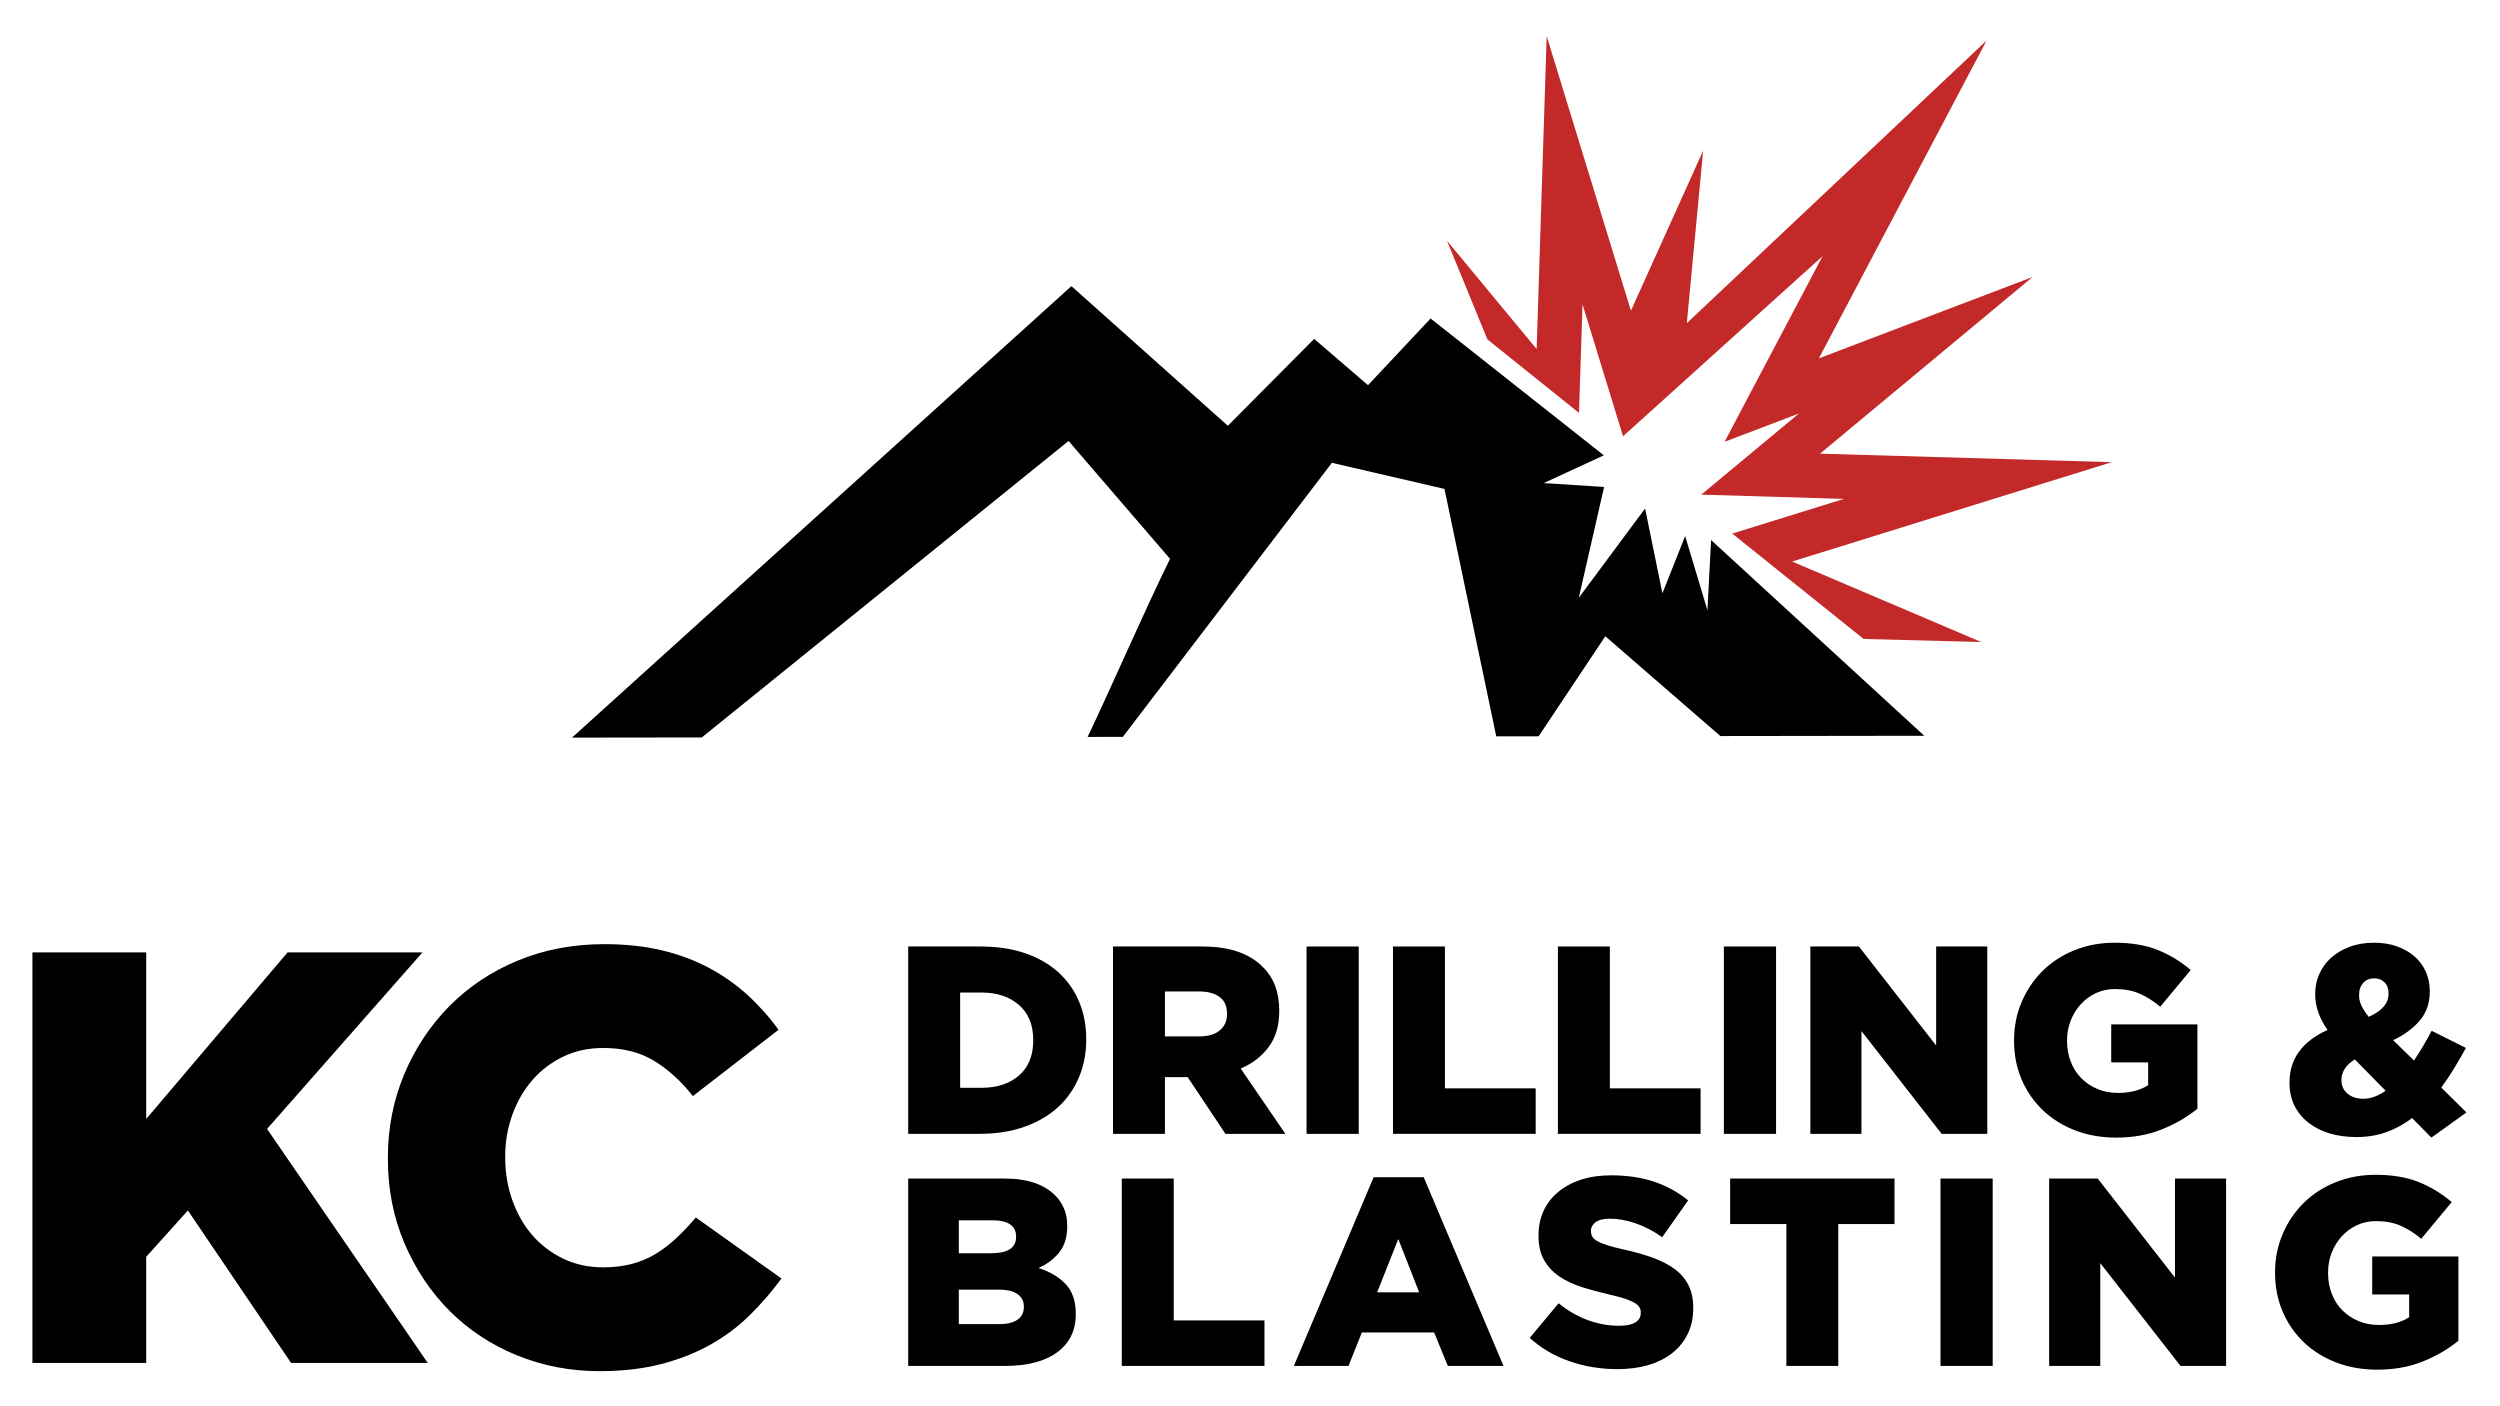 <?xml version="1.0" encoding="UTF-8" standalone="no"?>
<!DOCTYPE svg PUBLIC "-//W3C//DTD SVG 1.1//EN" "http://www.w3.org/Graphics/SVG/1.1/DTD/svg11.dtd">
<svg width="100%" height="100%" viewBox="0 0 800 450" version="1.1" xmlns="http://www.w3.org/2000/svg" xmlns:xlink="http://www.w3.org/1999/xlink" xml:space="preserve" xmlns:serif="http://www.serif.com/" style="fill-rule:evenodd;clip-rule:evenodd;stroke-linejoin:round;stroke-miterlimit:2;">
    <g transform="matrix(2.83,0,0,2.903,0,0)">
        <rect id="KC-logo_colour" serif:id="KC logo_colour" x="0" y="0" width="282.699" height="155.006" style="fill:none;"/>
        <g id="KC-logo_colour1" serif:id="KC logo_colour">
            <g transform="matrix(0.142,0.109,-0.112,0.139,188.101,-48.35)">
                <path d="M241.98,434.89L156.019,416.41L214.005,449.153L287.507,449.844L247.3,395.301L318.195,444.301L346.757,279.041L370.277,407.841L395.925,365.282L379.234,442.727L451.082,389.754L409.531,449.84L514.901,450.788L573.905,406.931L449.794,440.434L568.624,268.454L421.844,376.814L458.133,208.254L384.438,330.554L344.118,110.144L305.868,364.274L247.235,273.442L273.555,379.732L125.995,277.702L241.98,434.89Z" style="fill:rgb(195,41,41);fill-rule:nonzero;"/>
            </g>
            <g transform="matrix(5.527,0,0,5.388,-1122.1,-1366.93)">
                <path d="M203.685,273.183L206.013,273.183L206.013,276.591L208.905,273.183L211.665,273.183L208.485,276.795L211.773,281.583L208.977,281.583L206.865,278.463L206.013,279.411L206.013,281.583L203.685,281.583L203.685,273.183Z" style="fill-rule:nonzero;"/>
                <path d="M215.289,281.751C214.689,281.751 214.125,281.643 213.597,281.427C213.069,281.211 212.611,280.909 212.223,280.521C211.835,280.133 211.527,279.673 211.299,279.141C211.071,278.609 210.957,278.031 210.957,277.407L210.957,277.383C210.957,276.775 211.069,276.205 211.293,275.673C211.517,275.141 211.825,274.677 212.217,274.281C212.609,273.885 213.075,273.575 213.615,273.351C214.155,273.127 214.745,273.015 215.385,273.015C215.817,273.015 216.209,273.057 216.561,273.141C216.913,273.225 217.235,273.345 217.527,273.501C217.819,273.657 218.083,273.843 218.319,274.059C218.555,274.275 218.765,274.511 218.949,274.767L217.197,276.123C216.957,275.819 216.693,275.579 216.405,275.403C216.117,275.227 215.769,275.139 215.361,275.139C215.065,275.139 214.795,275.197 214.551,275.313C214.307,275.429 214.097,275.587 213.921,275.787C213.745,275.987 213.607,276.223 213.507,276.495C213.407,276.767 213.357,277.055 213.357,277.359L213.357,277.383C213.357,277.695 213.407,277.989 213.507,278.265C213.607,278.541 213.745,278.779 213.921,278.979C214.097,279.179 214.307,279.337 214.551,279.453C214.795,279.569 215.065,279.627 215.361,279.627C215.577,279.627 215.775,279.603 215.955,279.555C216.135,279.507 216.299,279.437 216.447,279.345C216.595,279.253 216.735,279.145 216.867,279.021C216.999,278.897 217.129,278.759 217.257,278.607L219.009,279.855C218.809,280.127 218.591,280.379 218.355,280.611C218.119,280.843 217.851,281.043 217.551,281.211C217.251,281.379 216.915,281.511 216.543,281.607C216.171,281.703 215.753,281.751 215.289,281.751Z" style="fill-rule:nonzero;"/>
            </g>
            <g transform="matrix(3.134,0,0,3.055,-535.2,-735.252)">
                <path d="M206.18,279.922C206.742,279.922 207.194,279.774 207.537,279.478C207.879,279.182 208.051,278.76 208.051,278.213L208.051,278.193C208.051,277.652 207.879,277.232 207.537,276.933C207.194,276.634 206.742,276.484 206.18,276.484L205.414,276.484L205.414,279.922L206.18,279.922ZM203.54,274.823L206.148,274.823C206.753,274.823 207.292,274.905 207.766,275.069C208.239,275.233 208.638,275.463 208.963,275.759C209.289,276.056 209.536,276.408 209.707,276.817C209.878,277.226 209.963,277.675 209.963,278.164L209.963,278.184C209.963,278.673 209.876,279.125 209.702,279.541C209.528,279.956 209.277,280.315 208.949,280.618C208.62,280.92 208.216,281.157 207.737,281.327C207.257,281.498 206.715,281.583 206.109,281.583L203.54,281.583L203.54,274.823Z" style="fill-rule:nonzero;"/>
                <path d="M214.039,278.068C214.361,278.068 214.609,277.995 214.782,277.85C214.956,277.706 215.043,277.511 215.043,277.266L215.043,277.247C215.043,276.976 214.953,276.775 214.773,276.643C214.593,276.511 214.345,276.445 214.029,276.445L212.803,276.445L212.803,278.068L214.039,278.068ZM210.929,274.823L214.126,274.823C214.647,274.823 215.088,274.887 215.449,275.016C215.809,275.145 216.102,275.325 216.328,275.557C216.727,275.943 216.927,276.468 216.927,277.131L216.927,277.15C216.927,277.672 216.801,278.103 216.55,278.444C216.299,278.786 215.961,279.047 215.536,279.227L217.149,281.583L214.985,281.583L213.623,279.536L212.803,279.536L212.803,281.583L210.929,281.583L210.929,274.823Z" style="fill-rule:nonzero;"/>
                <rect x="217.912" y="274.823" width="1.883" height="6.761" style="fill-rule:nonzero;"/>
                <path d="M221.031,274.823L222.905,274.823L222.905,279.942L226.179,279.942L226.179,281.583L221.031,281.583L221.031,274.823Z" style="fill-rule:nonzero;"/>
                <path d="M226.981,274.823L228.855,274.823L228.855,279.942L232.129,279.942L232.129,281.583L226.981,281.583L226.981,274.823Z" style="fill-rule:nonzero;"/>
                <rect x="232.969" y="274.823" width="1.883" height="6.761" style="fill-rule:nonzero;"/>
                <path d="M236.089,274.823L237.841,274.823L240.628,278.396L240.628,274.823L242.473,274.823L242.473,281.583L240.827,281.583L237.933,277.875L237.933,281.583L236.089,281.583L236.089,274.823Z" style="fill-rule:nonzero;"/>
                <path d="M247.118,281.719C246.591,281.719 246.103,281.633 245.655,281.463C245.208,281.292 244.82,281.052 244.491,280.743C244.163,280.434 243.905,280.065 243.719,279.637C243.532,279.209 243.439,278.737 243.439,278.222L243.439,278.203C243.439,277.714 243.53,277.255 243.713,276.827C243.895,276.399 244.147,276.025 244.467,275.706C244.787,275.388 245.171,275.138 245.618,274.958C246.064,274.778 246.549,274.687 247.07,274.687C247.669,274.687 248.186,274.774 248.62,274.948C249.055,275.122 249.453,275.363 249.813,275.673L248.712,276.996C248.467,276.79 248.218,276.632 247.964,276.522C247.709,276.413 247.415,276.358 247.08,276.358C246.835,276.358 246.608,276.407 246.399,276.503C246.19,276.6 246.008,276.732 245.853,276.899C245.699,277.067 245.576,277.263 245.486,277.488C245.396,277.714 245.351,277.955 245.351,278.213L245.351,278.232C245.351,278.502 245.396,278.754 245.487,278.985C245.577,279.217 245.705,279.415 245.869,279.579C246.034,279.744 246.228,279.872 246.451,279.966C246.674,280.059 246.921,280.106 247.192,280.106C247.631,280.106 247.993,280.012 248.277,279.826L248.277,279.005L246.945,279.005L246.945,277.633L250.055,277.633L250.055,280.676C249.694,280.972 249.269,281.22 248.78,281.419C248.29,281.619 247.737,281.719 247.118,281.719Z" style="fill-rule:nonzero;"/>
                <path d="M256.043,280.318C256.178,280.318 256.313,280.292 256.448,280.241C256.584,280.189 256.716,280.119 256.844,280.028L255.734,278.898C255.566,279.001 255.444,279.116 255.367,279.241C255.289,279.367 255.251,279.497 255.251,279.632L255.251,279.652C255.251,279.851 255.325,280.012 255.473,280.135C255.621,280.257 255.811,280.318 256.043,280.318ZM256.236,277.363C256.712,277.15 256.951,276.873 256.951,276.532L256.951,276.513C256.951,276.345 256.902,276.213 256.806,276.117C256.709,276.02 256.584,275.972 256.429,275.972C256.268,275.972 256.138,276.027 256.038,276.136C255.938,276.246 255.888,276.39 255.888,276.571L255.888,276.59C255.888,276.719 255.917,276.843 255.975,276.962C256.033,277.081 256.12,277.215 256.236,277.363ZM257.801,281.014C257.511,281.233 257.202,281.402 256.873,281.521C256.545,281.64 256.184,281.699 255.792,281.699C255.444,281.699 255.124,281.656 254.831,281.569C254.538,281.482 254.283,281.355 254.068,281.187C253.852,281.02 253.683,280.816 253.561,280.574C253.438,280.333 253.377,280.057 253.377,279.748L253.377,279.729C253.377,278.879 253.834,278.248 254.749,277.836C254.594,277.611 254.481,277.393 254.411,277.184C254.34,276.975 254.304,276.761 254.304,276.542L254.304,276.522C254.304,276.278 254.353,276.044 254.449,275.822C254.546,275.6 254.686,275.405 254.869,275.238C255.053,275.07 255.277,274.937 255.541,274.837C255.805,274.737 256.101,274.687 256.429,274.687C256.738,274.687 257.017,274.732 257.265,274.823C257.512,274.913 257.723,275.035 257.897,275.19C258.071,275.344 258.205,275.528 258.298,275.74C258.391,275.953 258.438,276.181 258.438,276.426L258.438,276.445C258.438,276.864 258.317,277.215 258.076,277.498C257.834,277.781 257.514,278.016 257.115,278.203L257.868,278.937C257.978,278.776 258.086,278.605 258.192,278.425C258.298,278.245 258.403,278.058 258.506,277.865L259.742,278.483C259.6,278.741 259.457,278.989 259.312,279.227C259.167,279.465 259.014,279.694 258.853,279.913L259.761,280.811L258.496,281.719L257.801,281.014Z" style="fill-rule:nonzero;"/>
                <path d="M206.814,288.45C207.104,288.45 207.326,288.397 207.481,288.291C207.635,288.185 207.713,288.032 207.713,287.832L207.713,287.813C207.713,287.626 207.639,287.478 207.49,287.369C207.342,287.259 207.111,287.205 206.795,287.205L205.366,287.205L205.366,288.45L206.814,288.45ZM206.544,285.891C206.834,285.891 207.054,285.843 207.206,285.746C207.357,285.65 207.433,285.501 207.433,285.302L207.433,285.283C207.433,285.096 207.362,284.953 207.22,284.853C207.078,284.753 206.866,284.703 206.583,284.703L205.366,284.703L205.366,285.891L206.544,285.891ZM203.54,283.196L207.002,283.196C207.426,283.196 207.789,283.248 208.091,283.351C208.393,283.454 208.644,283.605 208.843,283.805C208.978,283.94 209.084,284.098 209.162,284.278C209.239,284.458 209.277,284.664 209.277,284.896L209.277,284.916C209.277,285.308 209.18,285.625 208.984,285.867C208.789,286.108 208.541,286.293 208.24,286.422C208.653,286.557 208.981,286.752 209.223,287.007C209.465,287.261 209.586,287.617 209.586,288.074L209.586,288.093C209.586,288.679 209.363,289.136 208.915,289.465C208.468,289.793 207.838,289.957 207.027,289.957L203.54,289.957L203.54,283.196Z" style="fill-rule:nonzero;"/>
                <path d="M211.246,283.196L213.12,283.196L213.12,288.315L216.394,288.315L216.394,289.957L211.246,289.957L211.246,283.196Z" style="fill-rule:nonzero;"/>
                <path d="M221.975,287.301L221.222,285.379L220.459,287.301L221.975,287.301ZM220.333,283.148L222.139,283.148L225.018,289.957L223.009,289.957L222.516,288.75L219.908,288.75L219.425,289.957L217.455,289.957L220.333,283.148Z" style="fill-rule:nonzero;"/>
                <path d="M229.131,290.073C228.525,290.073 227.951,289.979 227.407,289.791C226.862,289.603 226.381,289.322 225.963,288.946L227.006,287.697C227.682,288.238 228.413,288.508 229.198,288.508C229.449,288.508 229.641,288.468 229.773,288.388C229.905,288.308 229.971,288.193 229.971,288.046L229.971,288.026C229.971,287.956 229.955,287.893 229.923,287.838C229.89,287.784 229.831,287.731 229.744,287.679C229.657,287.628 229.541,287.578 229.396,287.53C229.251,287.482 229.063,287.432 228.831,287.38C228.471,287.297 228.136,287.205 227.827,287.106C227.518,287.006 227.249,286.877 227.02,286.72C226.792,286.563 226.611,286.366 226.479,286.132C226.347,285.897 226.281,285.606 226.281,285.259L226.281,285.24C226.281,284.925 226.341,284.636 226.46,284.372C226.579,284.109 226.753,283.881 226.982,283.688C227.21,283.495 227.485,283.346 227.807,283.24C228.129,283.133 228.493,283.08 228.899,283.08C229.478,283.08 229.995,283.157 230.449,283.309C230.903,283.461 231.313,283.686 231.68,283.984L230.744,285.312C230.434,285.093 230.117,284.927 229.792,284.814C229.467,284.701 229.153,284.645 228.85,284.645C228.625,284.645 228.456,284.687 228.343,284.77C228.231,284.854 228.174,284.957 228.174,285.079L228.174,285.098C228.174,285.175 228.192,285.243 228.228,285.301C228.263,285.359 228.324,285.412 228.411,285.46C228.498,285.508 228.617,285.556 228.768,285.604C228.92,285.653 229.111,285.702 229.343,285.754C229.729,285.837 230.079,285.935 230.391,286.048C230.703,286.16 230.969,286.297 231.188,286.458C231.407,286.618 231.574,286.813 231.69,287.041C231.806,287.269 231.864,287.541 231.864,287.856L231.864,287.875C231.864,288.222 231.798,288.531 231.666,288.8C231.534,289.07 231.349,289.3 231.111,289.49C230.872,289.679 230.586,289.824 230.251,289.924C229.916,290.023 229.543,290.073 229.131,290.073Z" style="fill-rule:nonzero;"/>
                <path d="M235.224,284.838L233.195,284.838L233.195,283.196L239.126,283.196L239.126,284.838L237.097,284.838L237.097,289.957L235.224,289.957L235.224,284.838Z" style="fill-rule:nonzero;"/>
                <rect x="240.785" y="283.196" width="1.883" height="6.761" style="fill-rule:nonzero;"/>
                <path d="M244.705,283.196L246.457,283.196L249.245,286.77L249.245,283.196L251.089,283.196L251.089,289.957L249.444,289.957L246.55,286.248L246.55,289.957L244.705,289.957L244.705,283.196Z" style="fill-rule:nonzero;"/>
                <path d="M256.535,290.092C256.007,290.092 255.52,290.007 255.072,289.836C254.625,289.666 254.237,289.426 253.908,289.117C253.58,288.808 253.322,288.439 253.136,288.011C252.949,287.583 252.856,287.111 252.856,286.596L252.856,286.577C252.856,286.087 252.947,285.629 253.129,285.2C253.312,284.772 253.564,284.399 253.884,284.08C254.204,283.761 254.588,283.512 255.035,283.332C255.481,283.151 255.966,283.061 256.487,283.061C257.086,283.061 257.603,283.148 258.037,283.322C258.472,283.496 258.869,283.737 259.23,284.046L258.129,285.369C257.884,285.163 257.635,285.006 257.38,284.896C257.126,284.787 256.832,284.732 256.497,284.732C256.252,284.732 256.025,284.78 255.816,284.877C255.607,284.973 255.425,285.105 255.27,285.273C255.116,285.44 254.993,285.637 254.903,285.862C254.813,286.087 254.768,286.329 254.768,286.586L254.768,286.606C254.768,286.876 254.813,287.127 254.904,287.359C254.994,287.591 255.122,287.789 255.286,287.953C255.451,288.117 255.645,288.246 255.868,288.339C256.091,288.433 256.338,288.479 256.609,288.479C257.048,288.479 257.41,288.386 257.694,288.199L257.694,287.378L256.361,287.378L256.361,286.007L259.471,286.007L259.471,289.049C259.111,289.345 258.686,289.593 258.197,289.793C257.707,289.993 257.153,290.092 256.535,290.092Z" style="fill-rule:nonzero;"/>
            </g>
            <g transform="matrix(0.974,0,0,0.949,-2728.19,-423.064)">
                <path d="M2882.49,531.457L2867.42,531.477L2925.4,479.034L2943.56,495.255L2953.58,485.161L2959.83,490.54L2967.1,482.796L2987.21,498.69L2980.23,501.912L2987.24,502.363L2984.3,515.24L2992,504.865L2994.01,514.713L2996.65,508.065L2999.24,516.692L2999.66,508.529L3024.41,531.263L3000.74,531.295L2987.38,519.703L2979.64,531.324L2974.72,531.331L2968.71,502.591L2955.64,499.557L2931.37,531.39L2927.28,531.396C2930.26,525.152 2933.92,516.639 2936.85,510.713L2925.07,497.02L2882.49,531.457Z" style="fill-rule:nonzero;"/>
            </g>
        </g>
    </g>
</svg>
